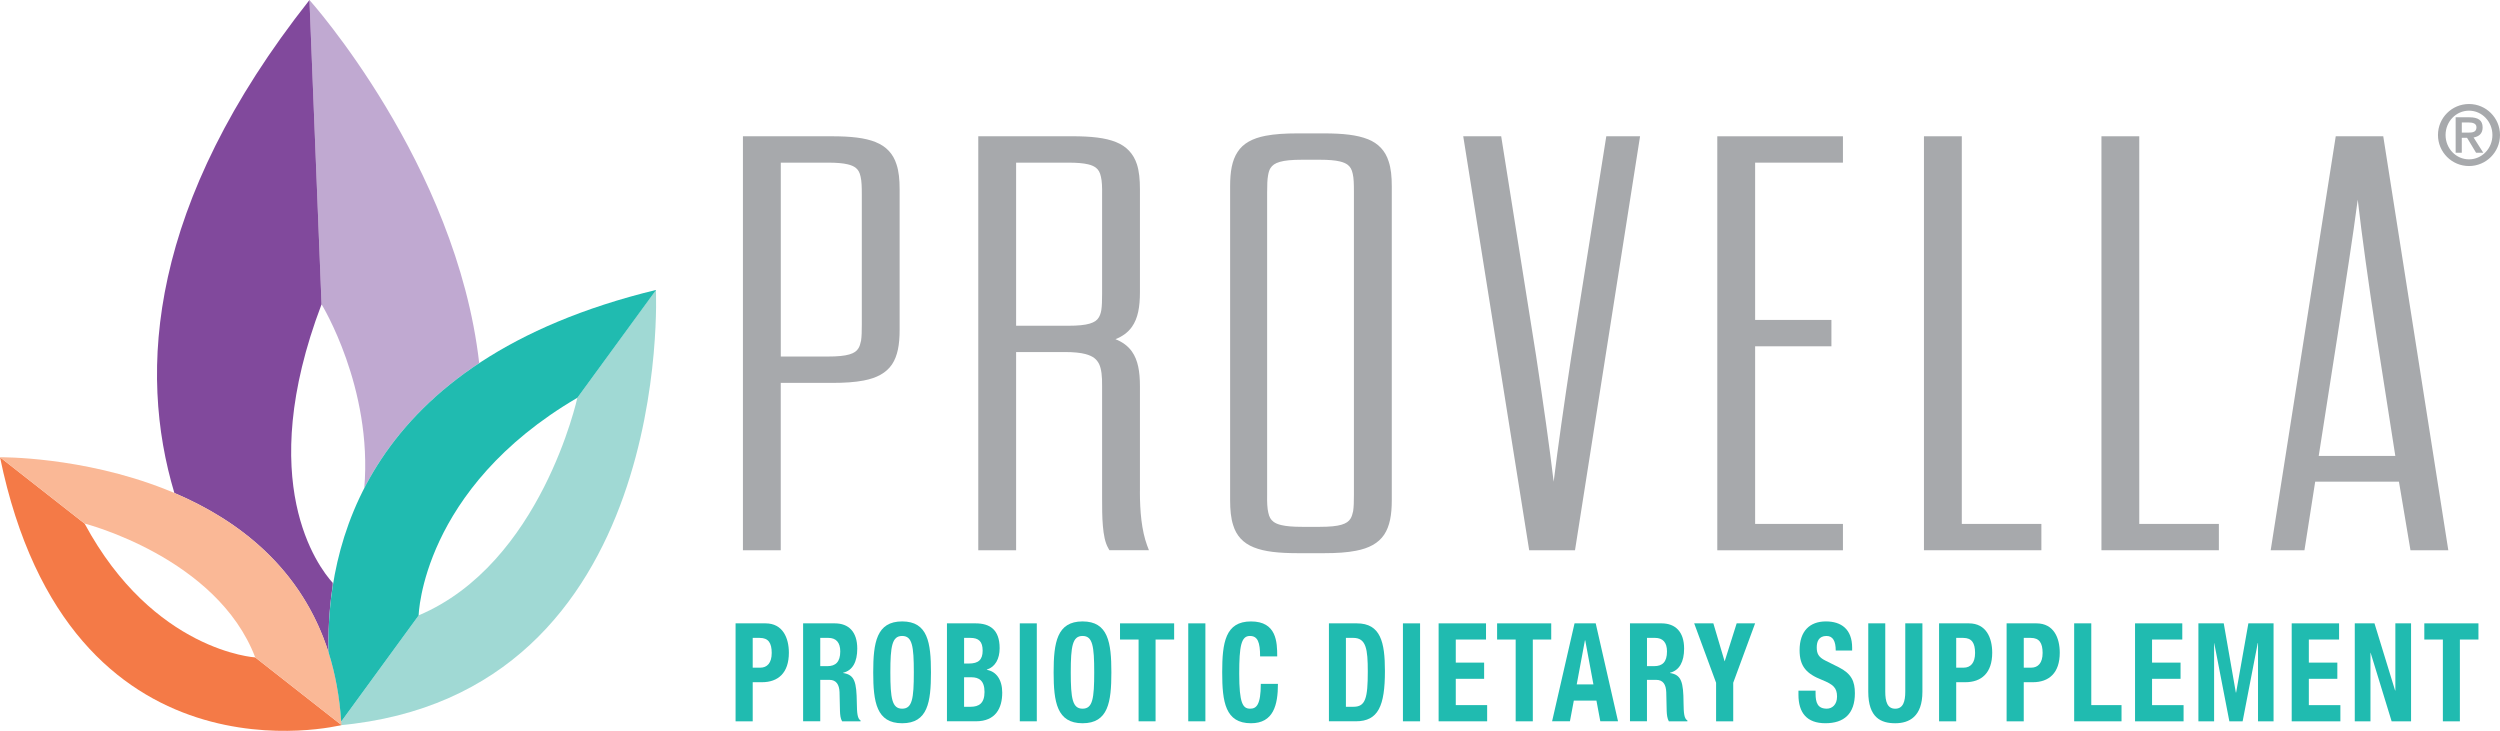 <svg xmlns="http://www.w3.org/2000/svg" id="Layer_1" data-name="Layer 1" viewBox="24.29 183.11 1148.22 335.68">
  <defs>
    <style>
      .cls-1 {
        fill: #f47a47;
      }

      .cls-2 {
        fill: #20bbb0;
      }

      .cls-3 {
        fill: #81499c;
      }

      .cls-4 {
        fill: #a0d9d4;
      }

      .cls-5 {
        fill: #c0a9d1;
      }

      .cls-6 {
        fill: #fab896;
      }

      .cls-7 {
        fill: #a7a9ac;
      }
    </style>
  </defs>
  <path class="cls-7" d="M426.47,248.37c-4.93-1.97-11.36-2.66-20.08-2.67h-40.88v190.13h17.37v-76.86h23.51c5.83,0,10.64-.32,14.61-1.1,6.01-1.15,10.34-3.49,12.99-7.41,2.58-3.92,3.49-9.09,3.49-15.82v-64.58c0-4.5-.36-8.27-1.44-11.47-1.5-4.8-4.68-8.26-9.56-10.2M419.74,339.69c-.3,1.44-.66,2.56-1.2,3.41-.78,1.27-1.92,2.13-4.14,2.79-2.17.65-5.41.98-9.86.97h-21.64v-89.05h21.64c3.97,0,6.92.25,9.08.77,1.62.38,2.76.9,3.6,1.53,1.2.93,1.93,2.15,2.34,4.18.48,2.01.55,4.73.55,8.15v59.79c0,3.04-.06,5.53-.36,7.46"/>
  <path class="cls-7" d="M547.85,408.84v-48.32c0-6.8-.9-12.01-3.67-15.94-1.8-2.55-4.33-4.4-7.57-5.68,3.25-1.29,5.77-3.14,7.57-5.68,2.77-3.93,3.67-9.14,3.67-15.94v-47.25c0-4.5-.36-8.27-1.39-11.47-1.56-4.8-4.75-8.26-9.62-10.2-4.87-1.97-11.37-2.66-20.08-2.67h-43.16v190.14h17.38v-91.03h22.42c4.03,0,7.16.32,9.44.93,3.49.96,5.11,2.32,6.25,4.57,1.08,2.27,1.44,5.67,1.38,10.2v51.25c0,4.41,0,8.92.36,12.94.36,4.04.96,7.6,2.52,10.28l.48.85h18.15l-.84-2.2c-2.52-6.9-3.31-15.55-3.31-24.81M490.98,257.81h23.92c3.97,0,6.97.25,9.14.77,1.62.38,2.7.9,3.55,1.53,1.2.93,1.92,2.15,2.34,4.18.48,2.01.6,4.73.54,8.15v45.64c0,3.05-.06,5.52-.36,7.46-.24,1.45-.66,2.56-1.2,3.42-.78,1.27-1.93,2.12-4.15,2.79-2.16.65-5.41.98-9.86.97h-23.92v-74.91Z"/>
  <path class="cls-7" d="M652.51,247.04c-4.93-1.97-11.36-2.65-20.08-2.67h-12.08c-5.89,0-10.76.32-14.79,1.1-6.01,1.16-10.34,3.49-12.86,7.43-2.59,3.93-3.43,9.08-3.43,15.8v144.14c0,4.49.36,8.25,1.39,11.44,1.44,4.81,4.57,8.28,9.5,10.23,4.87,1.97,11.36,2.66,20.2,2.67h12.08c5.84,0,10.64-.32,14.61-1.11,6.01-1.14,10.34-3.47,12.98-7.41,2.59-3.93,3.49-9.09,3.49-15.82v-144.14c0-4.5-.36-8.27-1.44-11.46-1.5-4.81-4.69-8.27-9.56-10.21M606.28,271.12c0-3.05.06-5.53.42-7.46.24-1.45.6-2.55,1.14-3.4.85-1.27,1.98-2.13,4.27-2.81,2.22-.65,5.53-.97,10.16-.97h8.24c4.03,0,6.97.26,9.13.77,1.63.38,2.76.9,3.61,1.53,1.2.93,1.92,2.15,2.34,4.17.48,2.01.54,4.73.54,8.16v139.33c0,3.05-.06,5.52-.36,7.46-.31,1.45-.66,2.56-1.2,3.41-.78,1.27-1.93,2.13-4.15,2.8-2.16.65-5.41.97-9.92.97h-8.24c-4.09,0-7.16-.26-9.38-.78-1.68-.38-2.82-.9-3.66-1.53-1.26-.94-1.98-2.16-2.41-4.18-.48-2-.6-4.72-.54-8.14v-139.33Z"/>
  <path class="cls-7" d="M745.99,346.68h0c-3.37,22.17-6.13,41.51-8.12,57.69-1.92-16.18-4.68-35.52-8.05-57.69v-.02h0s-16.05-100.95-16.05-100.95h-17.43l30.29,190.13h21.04l29.88-190.13h-15.51l-16.05,100.98"/>
  <polyline class="cls-7" points="813.02 435.85 870.73 435.85 870.73 423.74 830.4 423.74 830.4 342.16 865.44 342.16 865.44 330.05 830.4 330.05 830.4 257.81 870.73 257.81 870.73 245.71 813.02 245.71 813.02 435.85"/>
  <polyline class="cls-7" points="925.32 245.7 907.94 245.7 907.94 435.83 961.87 435.83 961.87 423.74 925.32 423.74 925.32 245.7"/>
  <polyline class="cls-7" points="1006.83 245.7 989.46 245.7 989.46 435.83 1043.39 435.83 1043.39 423.74 1006.83 423.74 1006.83 245.7"/>
  <path class="cls-7" d="M1148.77,435.83l-29.88-190.13h-21.82l-29.88,190.13h15.51l4.93-31.49h38.47l5.29,31.49h17.38M1124.42,392.51h-35.17l8.72-55.76h0c3.73-24.41,6.97-44.85,9.2-61.94,1.98,17.14,4.81,37.47,8.54,61.93l8.72,55.77Z"/>
  <path class="cls-5" d="M191.6,407.3c10.38-20.23,26.96-40.35,52.78-57.43-10.45-91.59-77.96-166.76-77.96-166.76l5.55,139.75h0s23.54,38.18,19.63,84.43"/>
  <polyline class="cls-5" points="177.09 450.78 177.09 452.16 177.3 451.04 177.09 450.78"/>
  <path class="cls-4" d="M325.54,316.25l-36.07,49.52h0s-16.57,76.24-72.91,99.97l-36.84,50.54c154.71-13.87,145.82-200.03,145.82-200.03"/>
  <path class="cls-1" d="M141.52,485.05s-46.73-2.7-78.38-61.48l-38.84-30.45c31.86,154.64,156.85,123,156.85,123l-39.62-31.07"/>
  <path class="cls-2" d="M362.14,469.41h13.76c7.93,0,10.71,6.75,10.71,13.48,0,9.33-4.96,13.55-12.37,13.55h-4.24v17.97h-7.87v-45M370,489.76h3.51c3.11,0,5.22-2.14,5.22-6.74s-1.52-6.93-5.49-6.93h-3.24v13.67Z"/>
  <path class="cls-2" d="M393.15,469.41h14.55c6.41,0,10.32,3.91,10.32,11.59,0,5.99-2.05,10.02-6.48,11.09v.13c5.35.82,6.15,4.22,6.28,13.74.06,4.72.27,7.18,1.72,8.06v.38h-8.47c-.79-1.26-.92-2.96-.99-4.73l-.2-8.63c-.13-3.53-1.52-5.68-4.63-5.68h-4.23v19.03h-7.87v-44.99M401.02,489.06h3.31c3.7,0,5.88-1.89,5.88-6.75,0-4.15-1.92-6.23-5.49-6.23h-3.7v12.98Z"/>
  <path class="cls-2" d="M438.64,468.52c11.77,0,13.23,9.71,13.23,23.39s-1.45,23.38-13.23,23.38-13.29-9.71-13.29-23.38,1.52-23.39,13.29-23.39M438.64,508.6c4.63,0,5.36-4.6,5.36-16.69s-.73-16.71-5.36-16.71-5.42,4.67-5.42,16.71.79,16.69,5.42,16.69"/>
  <path class="cls-2" d="M459.21,469.41h13.16c6.41,0,11.04,2.77,11.04,11.42,0,4.84-1.98,8.57-5.88,9.82v.12c4.29.7,7.07,4.48,7.07,10.46,0,7.06-2.98,13.16-12.1,13.16h-13.29v-44.99M467.08,487.86h2.25c4.29,0,6.28-1.69,6.28-5.9s-1.78-5.88-5.68-5.88h-2.84v11.78ZM467.08,507.72h3.04c3.76,0,6.35-1.58,6.35-6.81s-2.58-6.74-6.02-6.74h-3.37v13.55Z"/>
  <rect class="cls-2" x="492.67" y="469.41" width="7.81" height="44.99"/>
  <path class="cls-2" d="M521.5,468.52c11.77,0,13.23,9.71,13.23,23.39s-1.45,23.38-13.23,23.38-13.29-9.71-13.29-23.38,1.52-23.39,13.29-23.39M521.5,508.6c4.63,0,5.35-4.6,5.35-16.69s-.72-16.71-5.35-16.71-5.42,4.67-5.42,16.71.79,16.69,5.42,16.69"/>
  <polyline class="cls-2" points="563.56 469.41 563.56 476.84 555.03 476.84 555.03 514.4 547.23 514.4 547.23 476.84 538.7 476.84 538.7 469.41 563.56 469.41"/>
  <rect class="cls-2" x="570.04" y="469.41" width="7.87" height="44.99"/>
  <path class="cls-2" d="M603.04,484.59c0-6.55-1.12-9.39-4.7-9.39-3.97,0-4.89,4.6-4.89,17.33,0,13.61,1.65,16.07,5.02,16.07,2.85,0,4.89-1.7,4.89-11.4h7.87c0,9.7-2.05,18.09-12.37,18.09-11.77,0-13.23-9.71-13.23-23.38s1.45-23.38,13.23-23.38,12.04,9.51,12.04,16.07h-7.87"/>
  <path class="cls-2" d="M634.65,469.41h12.82c10.91,0,12.9,8.63,12.9,21.87,0,15.93-2.98,23.11-13.36,23.11h-12.36v-44.99M642.45,507.72h3.51c5.49,0,6.54-3.97,6.54-16.2,0-10.22-.72-15.44-6.68-15.44h-3.37v31.64Z"/>
  <rect class="cls-2" x="668.64" y="469.41" width="7.87" height="44.99"/>
  <polyline class="cls-2" points="706.8 469.41 706.8 476.84 692.91 476.84 692.91 487.44 705.93 487.44 705.93 494.88 692.91 494.88 692.91 506.96 707.32 506.96 707.32 514.4 685.03 514.4 685.03 469.41 706.8 469.41"/>
  <polyline class="cls-2" points="736.75 469.41 736.75 476.84 728.29 476.84 728.29 514.4 720.42 514.4 720.42 476.84 711.89 476.84 711.89 469.41 736.75 469.41"/>
  <path class="cls-2" d="M747.46,469.41h9.72l10.25,44.98h-8.14l-1.78-9.51h-10.38l-1.79,9.51h-8.19l10.31-44.98M748.46,497.45h7.67l-3.76-20.24h-.14l-3.77,20.24Z"/>
  <path class="cls-2" d="M772.92,469.41h14.48c6.41,0,10.38,3.91,10.38,11.59,0,5.99-2.12,10.02-6.48,11.09v.13c5.29.82,6.15,4.22,6.22,13.74.06,4.72.26,7.18,1.78,8.06v.38h-8.53c-.72-1.26-.92-2.96-.99-4.73l-.2-8.63c-.13-3.53-1.45-5.68-4.63-5.68h-4.23v19.03h-7.8v-44.99M780.73,489.06h3.31c3.77,0,5.88-1.89,5.88-6.75,0-4.15-1.92-6.23-5.49-6.23h-3.7v12.98Z"/>
  <polyline class="cls-2" points="811.21 469.41 816.37 486.8 816.43 486.8 821.92 469.41 830.39 469.41 820.34 496.69 820.34 514.4 812.47 514.4 812.47 496.69 802.41 469.41 811.21 469.41"/>
  <path class="cls-2" d="M858.16,500.34v1.32c0,4.24.99,6.93,5.16,6.93,2.38,0,4.7-1.76,4.7-5.54,0-4.1-1.79-5.6-6.95-7.69-7.01-2.77-10.25-6.11-10.25-13.61,0-8.76,4.63-13.23,12.1-13.23,6.94,0,12.04,3.47,12.04,12.1v1.26h-7.54c0-4.22-1.25-6.68-4.23-6.68-3.57,0-4.49,2.6-4.49,5.23,0,2.77.72,4.47,4.03,6.11l6.09,3.03c5.82,2.96,7.4,6.44,7.4,11.92,0,9.5-5.02,13.79-13.55,13.79s-12.37-4.8-12.37-13.12v-1.83h7.87"/>
  <path class="cls-2" d="M890.17,469.41v31.38c0,4.48.92,7.82,4.57,7.82s4.62-3.34,4.62-7.82v-31.38h7.87v31.38c0,11.48-6.08,14.5-12.5,14.5s-12.37-2.46-12.37-14.5v-31.38h7.8"/>
  <path class="cls-2" d="M914.9,469.41h13.68c8.01,0,10.71,6.75,10.71,13.48,0,9.33-4.96,13.55-12.37,13.55h-4.17v17.97h-7.87v-45M922.76,489.76h3.44c3.11,0,5.22-2.14,5.22-6.74s-1.52-6.93-5.43-6.93h-3.24v13.67Z"/>
  <path class="cls-2" d="M945.91,469.41h13.69c8,0,10.71,6.75,10.71,13.48,0,9.33-4.96,13.55-12.37,13.55h-4.17v17.97h-7.87v-45M953.78,489.76h3.44c3.11,0,5.22-2.14,5.22-6.74s-1.52-6.93-5.42-6.93h-3.24v13.67Z"/>
  <polyline class="cls-2" points="976.93 514.4 976.93 469.4 984.79 469.4 984.79 506.96 998.68 506.96 998.68 514.4 976.93 514.4"/>
  <polyline class="cls-2" points="1026.59 469.41 1026.59 476.84 1012.7 476.84 1012.7 487.44 1025.79 487.44 1025.79 494.88 1012.7 494.88 1012.7 506.97 1027.18 506.97 1027.18 514.41 1004.89 514.41 1004.89 469.41 1026.59 469.41"/>
  <polyline class="cls-2" points="1033.99 469.41 1045.63 469.41 1051.18 501.17 1051.32 501.17 1056.94 469.41 1068.51 469.41 1068.51 514.41 1061.37 514.41 1061.37 478.48 1061.24 478.48 1054.3 514.41 1048.21 514.41 1041.26 478.48 1041.2 478.48 1041.2 514.41 1033.99 514.41 1033.99 469.41"/>
  <polyline class="cls-2" points="1098.6 469.41 1098.6 476.84 1084.71 476.84 1084.71 487.44 1097.8 487.44 1097.8 494.88 1084.71 494.88 1084.71 506.97 1099.2 506.97 1099.2 514.41 1076.84 514.41 1076.84 469.41 1098.6 469.41"/>
  <polyline class="cls-2" points="1114.86 469.41 1124.32 500.22 1124.45 500.22 1124.45 469.41 1131.66 469.41 1131.66 514.41 1122.74 514.41 1113.08 482.89 1113.02 482.89 1113.02 514.41 1105.81 514.41 1105.81 469.41 1114.86 469.41"/>
  <polyline class="cls-2" points="1162.61 469.41 1162.61 476.84 1154.08 476.84 1154.08 514.41 1146.27 514.41 1146.27 476.84 1137.75 476.84 1137.75 469.41 1162.61 469.41"/>
  <path class="cls-3" d="M177.09,452.16v-1.37c-6.61-7.29-36.2-46.12-5.12-127.91l-5.55-139.75c-73.83,93.49-78.88,170.24-62.03,226.42,29.45,12.51,58.54,34.59,70.85,73.44-.29-9.11.14-19.58,1.85-30.82"/>
  <path class="cls-6" d="M141.52,485.05l39.62,31.08c-6.83-124.88-156.85-123.01-156.85-123.01l38.84,30.45s60.82,15.48,78.39,61.48"/>
  <path class="cls-2" d="M175.24,482.89c2.99,9.5,4.98,20.01,5.76,31.63l35.57-48.76c0-.1,1.36-58.09,72.91-99.97l36.14-49.52c-134.44,32.66-151.79,118.72-150.37,166.63"/>
  <path class="cls-7" d="M1158.27,230.88c7.87,0,14.24,6.38,14.24,14.24s-6.37,14.25-14.24,14.25-14.25-6.37-14.25-14.25,6.37-14.24,14.25-14.24M1169.03,245.12c0-6.18-4.81-11.18-10.76-11.18s-10.76,5-10.76,11.18,4.81,11.18,10.76,11.18,10.76-4.99,10.76-11.18ZM1157.37,246.39h-2.41v6.88h-2.82v-16.29h6.31c4.03,0,6.08,1.37,6.08,4.68,0,2.96-1.87,4.19-4.15,4.6l4.45,7h-3.31l-4.15-6.88ZM1157.85,244.02c2.04,0,3.85-.2,3.85-2.46,0-1.88-1.98-2.2-3.6-2.2h-3.13v4.66h2.89Z"/>
</svg>